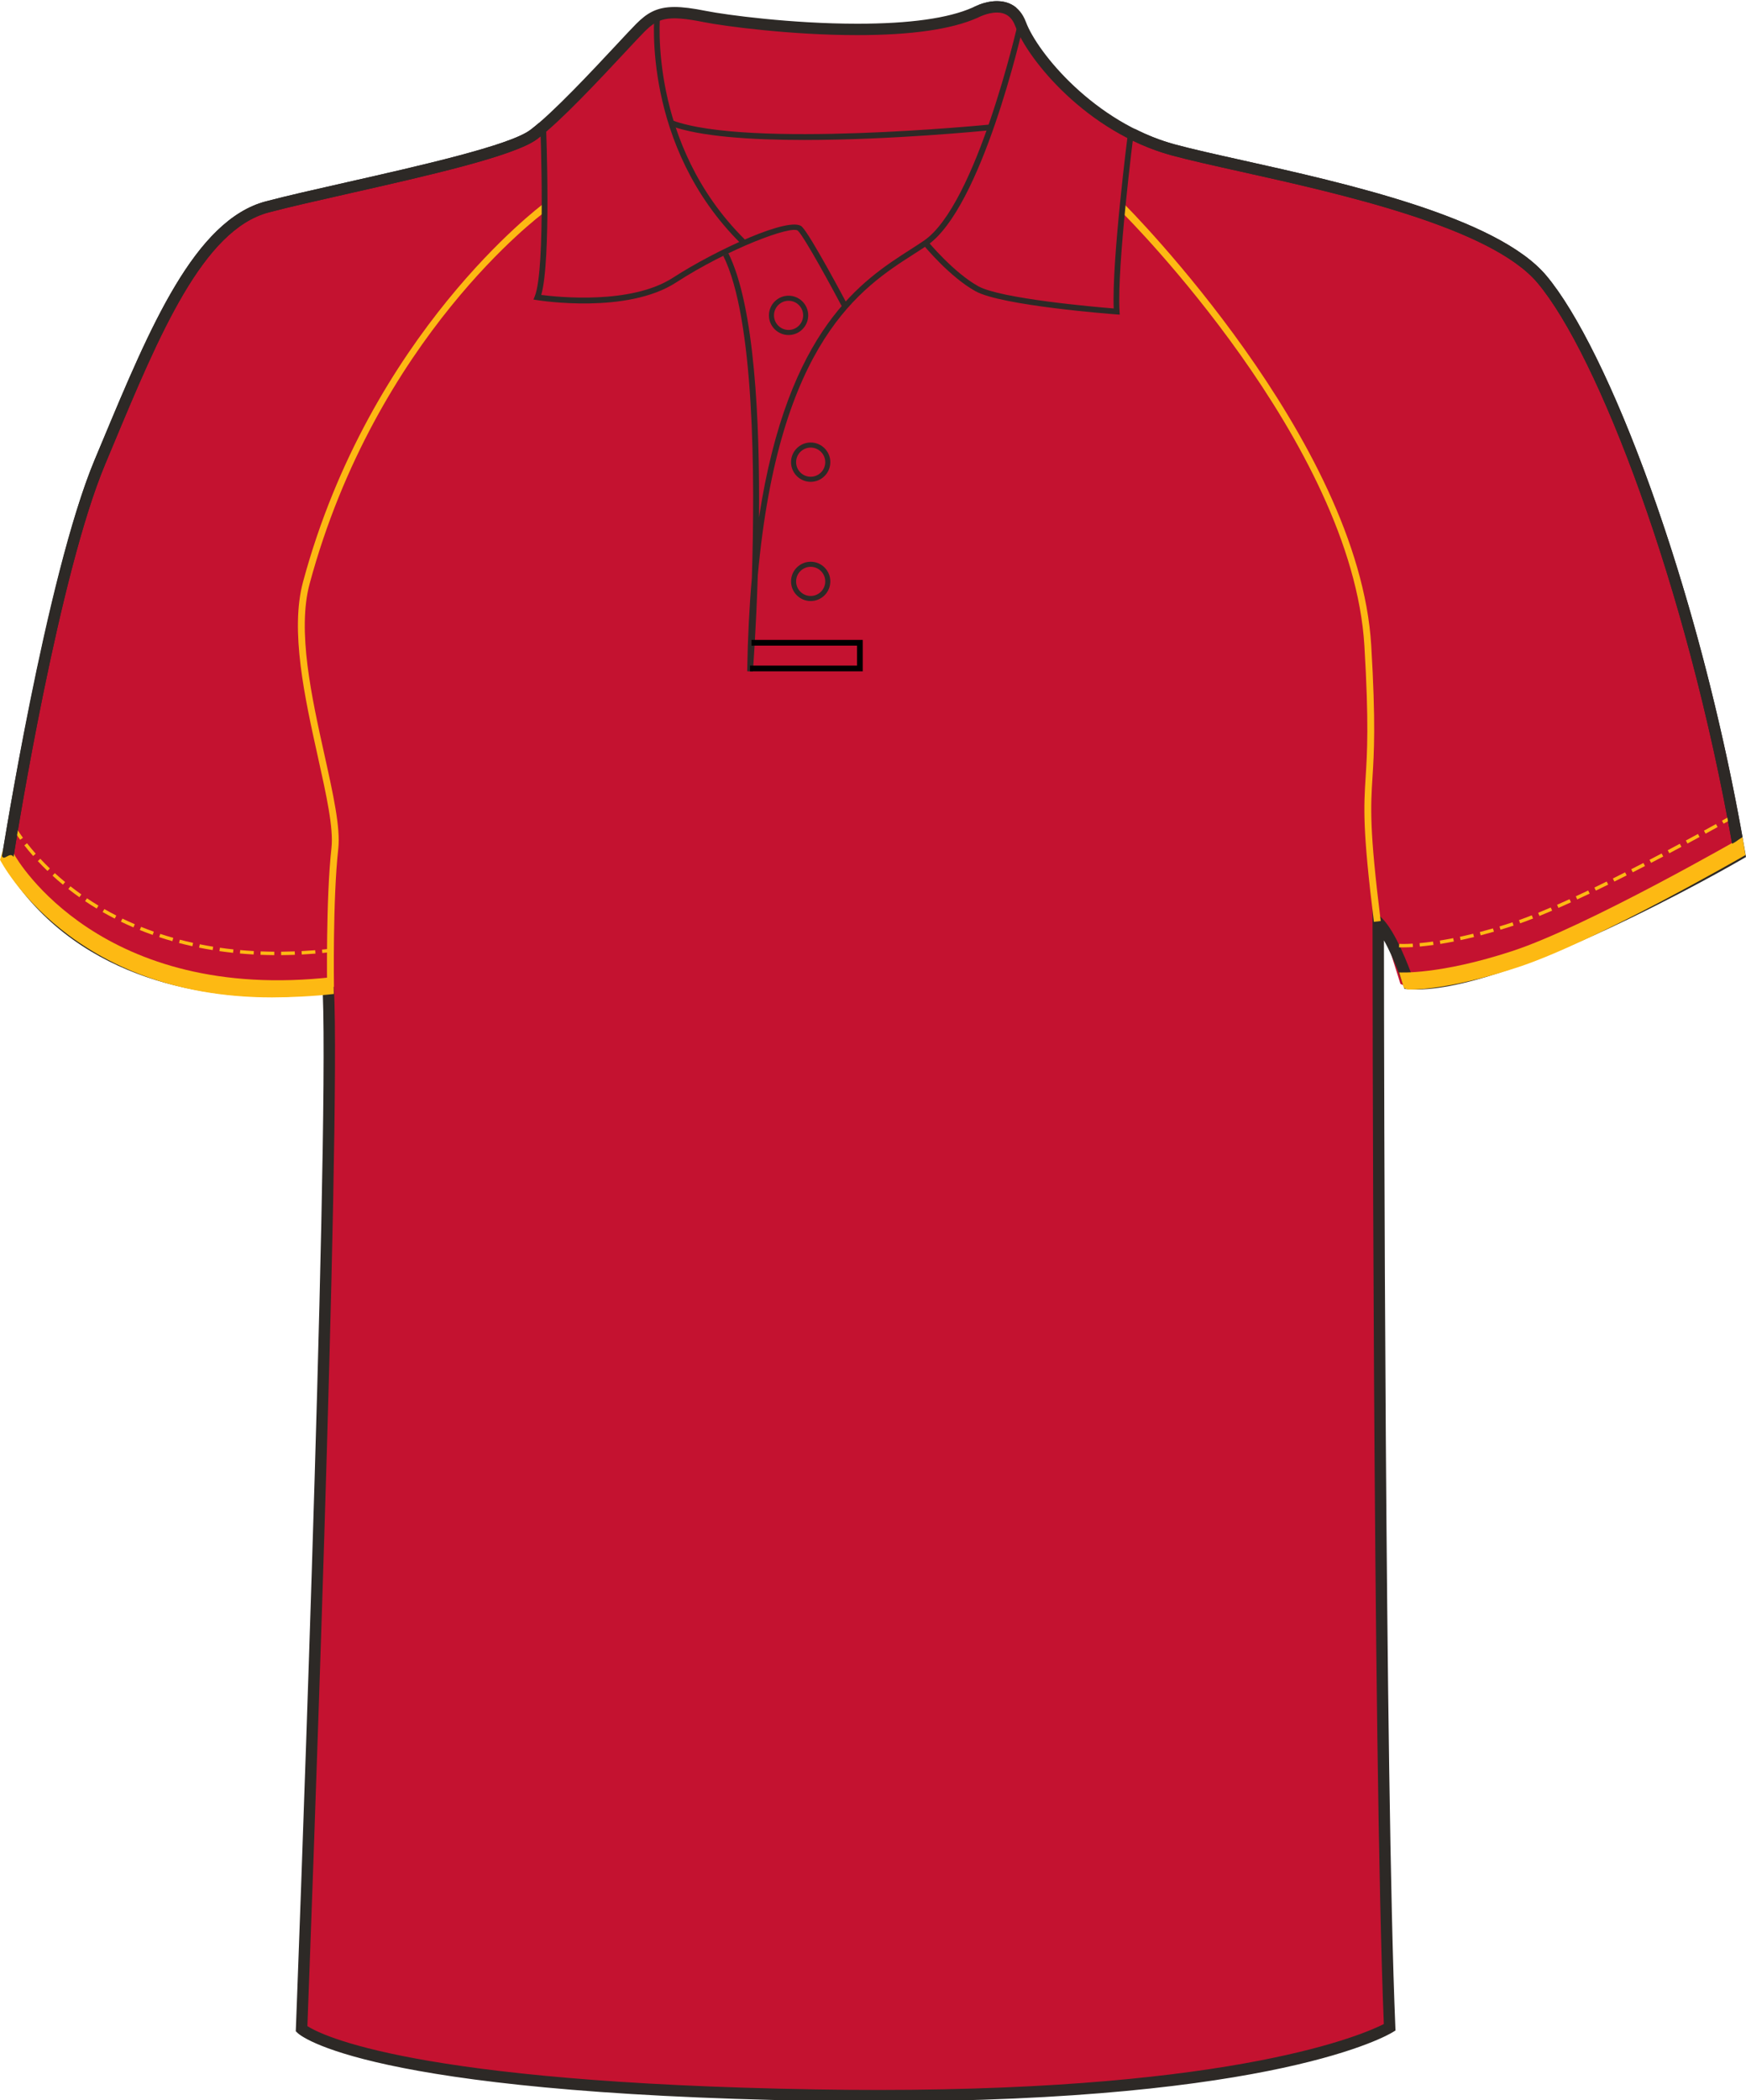 <svg xmlns="http://www.w3.org/2000/svg" xmlns:xlink="http://www.w3.org/1999/xlink" version="1.1" id="Layer_1" x="0px" y="0px" width="665.481px" height="800px" viewbox="0 0.433 665.481 800" enable-background="new 0 0.433 665.481 800" xml:space="preserve" class="svg0" >   <g id="front"> 	<path id="primary" fill="#C41230" d="M125.097,377.162c0,0-90.335,9.721-122.318-48.589c0,0,16.462-106.569,35.312-151.524   c18.853-44.954,36.25-89.912,63.807-97.159c27.553-7.25,89.909-18.85,101.506-27.549c11.601-8.702,34.801-34.804,40.603-40.603   c5.802-5.802,10.154-7.255,24.651-4.353c14.502,2.9,76.855,10.154,102.961-1.449c0,0,13.052-7.25,17.402,4.35   c4.35,11.601,26.101,39.153,58.001,47.853c31.902,8.702,117.45,21.751,140.657,49.302c23.207,27.552,58.012,117.461,75.406,218.968   c0,0-89.91,52.203-126.156,49.302c0,0-5.805-17.399-11.604-23.201c0,0,0,316.419,4.35,420.827c0,0-46.397,28.709-218.958,25.813   c-172.563-2.901-195.765-25.232-195.765-25.232S127.996,433.721,125.097,377.162z" class="primary"></path> 	<g id="primary_1_" class="primary"> 		<path fill="#C41230" d="M536,375.41c-1.313,0-2.115-0.647-2.232-0.658l-7.518-23.932c-1.354,2.123,16.475,3.389,44.355-5.768    c28.506-9.36,88.9-42.918,89.465-43.244l3.916,22.357c-2.326,1.34-57.635,33.185-86.775,42.754    C554.028,374.533,540.84,375.41,536,375.41z" class="primary"></path> 		<path fill="#C41230" d="M5.956,303.551L1.959,327.43c3.767,1.559,12.521,30.08,61.117,45.31c0,0,27.701,9.574,63.083,2.611    l0.854-20.451C127.013,354.899,50.713,372.306,5.956,303.551z" class="primary"></path> 	</g> 	<path d="M306.611,53.32c-20.313,0-39.931-1.293-51.022-5.4l0.756-2.039c28.798,10.663,119.858,1.663,120.779,1.569l0.219,2.165   C375.003,49.847,339.893,53.32,306.611,53.32z" fill="#2D2926" stroke-width="2px"></path> 	<path d="M334.745,800.434c-7.833,0-15.932-0.069-24.073-0.204c-171.448-2.884-196.264-24.9-197.235-25.839l-0.703-0.678   l0.037-0.974c0.127-3.354,12.673-331.776,10.261-394.163c-3.438,0.45-10.289,1.157-19.28,1.157   c-26.987,0-76.235-6.643-102.84-51.132l-0.401-0.674l0.118-0.775c0.166-1.071,16.723-107.351,35.456-152.033l2.987-7.138   c18.07-43.273,35.138-84.144,62.271-91.282c8.049-2.12,19.121-4.622,30.845-7.272c27.646-6.25,62.059-14.026,69.909-19.916   c8.549-6.412,23.958-22.924,33.164-32.788c3.199-3.428,5.728-6.139,7.201-7.614c4.082-4.081,7.784-6.441,14.648-6.441   c3.078,0,6.882,0.476,11.971,1.494c7.626,1.524,32.733,4.872,57.657,4.872c19.973,0,34.772-2.077,43.994-6.175   c0.011-0.015,4.401-2.426,9.236-2.426c3.688,0,8.604,1.387,11.081,7.997c4.393,11.703,26.144,38.227,56.537,46.52   c6.68,1.822,15.716,3.832,26.173,6.159c38.545,8.577,96.793,21.54,115.58,43.84c23.559,27.975,58.387,117.916,75.887,219.999   l0.254,1.489l-1.309,0.76c-3.598,2.091-91.059,52.502-127.426,49.59l-1.436-0.114l-0.453-1.366   c-0.045-0.13-3.389-10.065-7.369-17.106c0.039,46.578,0.404,319.253,4.346,413.954l0.055,1.271l-1.078,0.668   C529.076,775.167,486.479,800.434,334.745,800.434z M117.161,771.76c5.063,3.281,40.022,21.535,193.587,24.115   c8.117,0.137,16.191,0.204,23.997,0.204c137.213,0,185.169-21.268,192.694-25.102c-4.248-104.625-4.297-416.408-4.297-419.56v-5.25   l3.713,3.71c5.162,5.162,10.105,18.302,11.646,22.651c33.656,1.22,111.145-42.069,122.178-48.349   c-17.453-100.731-51.596-189.037-74.67-216.434c-17.834-21.174-75.223-33.944-113.19-42.395   c-10.517-2.339-19.597-4.36-26.374-6.208c-32.292-8.809-54.666-36.383-59.467-49.188c-1.308-3.483-3.6-5.175-7.011-5.175   c-3.662,0-7.265,1.945-7.303,1.963c-9.949,4.434-25.346,6.637-45.929,6.637c-25.247,0-50.75-3.404-58.511-4.956   c-14.133-2.825-17.501-1.428-22.688,3.757c-1.42,1.421-3.926,4.107-7.098,7.506c-9.907,10.613-24.878,26.654-33.734,33.3   c-8.597,6.448-42.048,14.009-71.561,20.678c-11.686,2.642-22.72,5.135-30.697,7.235c-25.053,6.592-41.72,46.5-59.364,88.751   l-2.987,7.146C22.406,218.988,6.592,317.273,5.049,327.039c25.596,42.046,72.774,48.342,98.702,48.342   c12.468,0,20.889-1.438,20.974-1.451l2.417-0.421l0.126,2.452C130.06,430.331,117.991,749.929,117.161,771.76z" fill="#2D2926" stroke-width="2px"></path> 	<g id="secondary" class="secondary"> 		<path fill="#FDB913" d="M107.151,363.816l-0.01-1.306c1.707-0.013,3.438-0.052,5.198-0.117l0.052,1.306    C110.618,363.766,108.871,363.803,107.151,363.816z M104.532,363.816c-1.776-0.013-3.521-0.055-5.241-0.123l0.055-1.305    c1.706,0.067,3.438,0.109,5.197,0.122L104.532,363.816z M115.006,363.584l-0.063-1.303c1.708-0.089,3.436-0.201,5.194-0.339    l0.101,1.299C118.473,363.382,116.728,363.494,115.006,363.584z M96.673,363.57c-1.771-0.098-3.514-0.225-5.227-0.378l0.115-1.3    c1.701,0.151,3.428,0.278,5.184,0.376L96.673,363.57z M122.845,363.016l-0.12-1.3c1.415-0.13,2.845-0.277,4.29-0.444l0.147,1.298    C125.709,362.737,124.271,362.886,122.845,363.016z M88.837,362.941c-1.764-0.189-3.498-0.405-5.198-0.648l0.182-1.292    c1.687,0.241,3.405,0.458,5.154,0.643L88.837,362.941z M81.044,361.897c-1.751-0.283-3.473-0.595-5.157-0.932l0.259-1.28    c1.669,0.334,3.374,0.645,5.11,0.924L81.044,361.897z M73.317,360.427c-1.736-0.381-3.438-0.794-5.097-1.23l0.332-1.261    c1.645,0.434,3.324,0.838,5.047,1.216L73.317,360.427z M65.691,358.502c-1.686-0.477-3.371-0.995-5.014-1.538l0.406-1.241    c1.616,0.533,3.271,1.042,4.963,1.522L65.691,358.502z M58.192,356.115c-1.659-0.586-3.313-1.211-4.91-1.856l0.492-1.211    c1.58,0.64,3.214,1.256,4.854,1.836L58.192,356.115z M50.86,353.252c-1.619-0.695-3.224-1.425-4.778-2.177l0.57-1.176    c1.535,0.742,3.122,1.467,4.722,2.155L50.86,353.252z M43.735,349.905c-1.563-0.802-3.112-1.64-4.616-2.501l0.647-1.133    c1.483,0.849,3.021,1.682,4.563,2.471L43.735,349.905z M36.855,346.077c-1.485-0.896-2.979-1.846-4.43-2.823l0.726-1.083    c1.437,0.964,2.909,1.901,4.379,2.786L36.855,346.077z M30.257,341.763c-1.423-1.002-2.841-2.057-4.216-3.135l0.808-1.029    c1.356,1.063,2.76,2.105,4.165,3.097L30.257,341.763z M23.991,336.987c-1.365-1.124-2.703-2.282-3.974-3.445l0.879-0.962    c1.256,1.146,2.577,2.29,3.922,3.398L23.991,336.987z M18.102,331.745c-1.27-1.216-2.509-2.477-3.695-3.746l0.953-0.891    c1.17,1.251,2.394,2.494,3.645,3.695L18.102,331.745z M12.637,326.054c-1.181-1.34-2.312-2.703-3.366-4.053l1.031-0.804    c1.035,1.332,2.15,2.674,3.313,3.993L12.637,326.054z M7.686,319.889c-2.063-2.853-2.903-4.457-2.911-4.472l1.156-0.601    c0.217,0.418,1.146,2.005,2.813,4.308L7.686,319.889z" class="secondary"></path> 		<path fill="#FDB913" d="M534.805,360.865c-1.043,0-1.584-0.04-1.607-0.042l0.143-1.298c0.063,0.005,0.559,0.035,1.469,0.035    c1.102,0,2.33-0.042,3.65-0.12l0.076,1.302C537.19,360.823,535.932,360.865,534.805,360.865z M541.162,360.544l-0.117-1.3    c1.643-0.149,3.375-0.347,5.154-0.595l0.18,1.292C544.58,360.191,542.824,360.393,541.162,360.544z M548.973,359.555l-0.201-1.29    c1.586-0.254,3.293-0.556,5.111-0.914l0.25,1.28C552.299,358.993,550.578,359.299,548.973,359.555z M556.705,358.106l-0.275-1.276    c1.611-0.345,3.301-0.731,5.068-1.167l0.313,1.266C560.03,357.363,558.324,357.755,556.705,358.106z M564.354,356.282    l-0.332-1.261c1.609-0.423,3.287-0.882,5.018-1.383l0.365,1.253C567.658,355.396,565.977,355.858,564.354,356.282z     M571.91,354.146l-0.377-1.251c1.537-0.468,3.115-0.966,4.742-1.498l0.229-0.076l0.385,1.248l-0.199,0.065    C575.051,353.173,573.461,353.678,571.91,354.146z M579.395,351.711l-0.439-1.232c1.568-0.553,3.195-1.165,4.879-1.826    l0.479,1.218C582.615,350.537,580.967,351.153,579.395,351.711z M586.75,348.897l-0.492-1.209    c1.568-0.636,3.176-1.308,4.816-2.013l0.514,1.198C589.94,347.584,588.326,348.26,586.75,348.897z M593.989,345.834l-0.521-1.196    c1.564-0.686,3.156-1.398,4.764-2.133l0.541,1.188C597.156,344.43,595.563,345.146,593.989,345.834z M601.151,342.599    l-0.545-1.186c1.563-0.723,3.145-1.465,4.727-2.219l0.563,1.178C604.305,341.13,602.721,341.873,601.151,342.599z     M608.254,339.244l-0.564-1.174c1.564-0.755,3.133-1.517,4.693-2.285l0.578,1.169    C611.389,337.724,609.824,338.489,608.254,339.244z M615.307,335.793l-0.58-1.17c1.564-0.775,3.125-1.558,4.676-2.342l0.588,1.165    C618.442,334.229,616.877,335.011,615.307,335.793z M622.324,332.263l-0.592-1.163c1.563-0.798,3.113-1.595,4.648-2.385l0.6,1.159    C625.449,330.662,623.897,331.461,622.324,332.263z M629.305,328.668l-0.604-1.157c1.572-0.82,3.119-1.628,4.631-2.425    l0.607,1.154C632.424,327.036,630.879,327.848,629.305,328.668z M636.256,325.015l-0.611-1.152    c1.586-0.84,3.127-1.663,4.613-2.462l0.615,1.149C639.385,323.353,637.838,324.174,636.256,325.015z M643.176,321.309    l-0.619-1.148c1.611-0.87,3.146-1.702,4.602-2.492l0.623,1.146C646.326,319.605,644.789,320.44,643.176,321.309z M650.074,317.559    l-0.625-1.145c1.686-0.923,3.217-1.77,4.582-2.527l0.633,1.144C653.295,315.788,651.756,316.637,650.074,317.559z     M656.953,313.755l-0.637-1.141c2.453-1.372,4.059-2.282,4.564-2.572l0.648,1.136    C661.024,311.467,659.412,312.378,656.953,313.755z" class="secondary"></path> 		<path fill="#FDB913" d="M124.676,375.969c-0.007-0.332-0.499-33.537,1.659-52.969c0.845-7.578-1.943-20.146-5.176-34.699    c-5.002-22.543-10.671-48.093-5.663-66.645c25.563-94.691,90.828-143.429,91.483-143.912l0.104,3.443    c-0.648,0.476-63.75,47.377-89.063,141.15c-4.84,17.932,0.755,43.147,5.689,65.397c3.28,14.781,6.11,27.543,5.224,35.553    c-2.143,19.271-1.65,52.31-1.646,52.641L124.676,375.969z" class="secondary"></path> 		<path fill="#FDB913" d="M523.66,351.142c-4.396-35.381-3.871-43.693-3.146-55.197c0.576-9.096,1.289-20.417-0.479-49.941    c-4.637-77.278-90.801-163.5-91.684-164.377l0.488-3.535c0.893,0.885,89.107,89.499,93.799,167.758    c1.779,29.686,1.061,41.096,0.484,50.262c-0.717,11.363-1.234,19.571,3.131,54.711L523.66,351.142z" class="secondary"></path> 		<path fill="#FDB913" d="M537.305,376.934c-1.313,0-2.113-0.648-2.23-0.658l-1.795-5.875c0.104,0.01,15.316,0.997,43.205-8.159    c28.504-9.36,87.102-43.067,87.662-43.391l1.146,6.838c-2.326,1.34-57.635,33.185-86.773,42.753    C555.332,376.058,542.151,376.934,537.305,376.934z" class="secondary"></path> 		<path fill="#FDB913" d="M103.689,379.922c-76.716,0-103.4-51.877-103.688-52.438l1.796-5.874c0,0.002,0,2.12,0,2.123l3.558,1.611    c1.248,2.404,33.303,56.902,121.731,46.805l0.144,6.467C119.691,379.479,110.446,379.922,103.689,379.922z" class="secondary"></path> 	</g> 	<path d="M320.998,116.946c-3.813-7.2-14.276-26.456-16.859-29.037c-2.265-2.257-26.555,6.816-46.494,19.719   c-18.625,12.052-51.574,6.911-52.968,6.687l-1.345-0.217l0.504-1.261c4.217-10.538,2.12-64.265,2.102-64.808l2.172-0.086   c0.085,2.151,1.995,51.127-1.815,64.403c6.28,0.82,34.245,3.757,50.167-6.544c16.396-10.606,44.918-23.73,49.212-19.43   c3.342,3.34,16.681,28.488,17.246,29.559L320.998,116.946z" fill="#2D2926" stroke-width="2px"></path> 	<path d="M282.393,92.807c-37.72-37.324-32.997-86.852-32.945-87.348l2.162,0.227c-0.05,0.486-4.646,49.007,32.31,85.575   L282.393,92.807z" fill="#2D2926" stroke-width="2px"></path> 	<path d="M286.961,255.797l-2.172-0.102c0.214-12.893,0.822-24.682,1.772-35.492c1.255-38.903,0.996-98.998-10.903-122.789   l1.944-0.974c10.019,20.039,12.018,63.979,11.693,100.676c11.022-72.157,39.403-90.348,57.734-102.091   c1.821-1.167,3.535-2.266,5.112-3.344c20.072-13.736,35.65-82.037,35.811-82.727l2.121,0.478   c-0.637,2.846-15.925,69.828-36.701,84.042c-1.594,1.088-3.328,2.2-5.169,3.378c-19.717,12.634-51.251,32.833-59.371,122.311   C288.181,239.339,287.089,254.1,286.961,255.797z" fill="#2D2926" stroke-width="2px"></path> 	<path d="M426.79,119.858l-1.247-0.094c-1.785-0.132-43.854-3.344-53.738-8.832c-9.854-5.478-19.481-17.17-19.887-17.666   l1.684-1.375c0.098,0.117,9.774,11.866,19.267,17.138c8.56,4.756,44.479,7.888,51.613,8.47c-0.731-18.311,5.25-65.432,5.51-67.474   l2.157,0.274c-0.066,0.51-6.502,51.213-5.433,68.312L426.79,119.858z" fill="#2D2926" stroke-width="2px"></path> 	<path fill="none" stroke="#010101" stroke-width="2px" stroke-miterlimit="10" d="M276.63,96.926"></path> 	<polygon points="328.834,255.713 285.849,255.713 285.849,253.538 326.659,253.538 326.659,245.926 286.418,245.926    286.418,243.751 328.834,243.751  "></polygon> 	<path d="M308.988,228.946c-4.128,0-7.489-3.359-7.489-7.487c0-4.131,3.361-7.491,7.489-7.491c4.126,0,7.487,3.36,7.487,7.491   C316.473,225.59,313.114,228.946,308.988,228.946z M308.988,215.904c-3.063,0-5.555,2.492-5.555,5.556   c0,3.062,2.489,5.553,5.555,5.553c3.062,0,5.553-2.491,5.553-5.553C314.54,218.396,312.049,215.904,308.988,215.904z" fill="#2D2926" stroke-width="2px"></path> 	<path d="M308.988,183.536c-4.128,0-7.489-3.36-7.489-7.491c0-4.128,3.361-7.489,7.489-7.489c4.126,0,7.487,3.361,7.487,7.489   C316.473,180.176,313.114,183.536,308.988,183.536z M308.988,170.492c-3.063,0-5.555,2.491-5.555,5.553   c0,3.064,2.489,5.556,5.555,5.556c3.062,0,5.553-2.494,5.553-5.556S312.049,170.492,308.988,170.492z" fill="#2D2926" stroke-width="2px"></path> 	<path d="M300.56,127.616c-4.13,0-7.488-3.361-7.488-7.491c0-4.128,3.36-7.488,7.488-7.488c4.127,0,7.485,3.36,7.485,7.488   C308.043,124.255,304.686,127.616,300.56,127.616z M300.56,114.571c-3.063,0-5.559,2.491-5.559,5.553   c0,3.065,2.493,5.556,5.559,5.556c3.063,0,5.554-2.494,5.554-5.556C306.114,117.063,303.621,114.571,300.56,114.571z" fill="#2D2926" stroke-width="2px"></path> 	 	<g> 		<path d="M432.522,49.087c-0.265,0.961-0.602,2.449-0.867,4.43c4.658,2.259,9.582,4.207,14.794,5.627    c6.779,1.849,15.854,3.869,26.376,6.208c37.971,8.448,95.355,21.219,113.189,42.395c22.838,27.118,56.568,114.209,74.178,213.658    c2.242-1.191,1.516-1.084,3.957-2.556c-17.816-99.548-51.719-186.486-74.805-213.903c-18.783-22.3-77.029-35.264-115.579-43.839    c-10.459-2.329-19.491-4.337-26.174-6.159C442.284,53.5,437.256,51.471,432.522,49.087z" fill="#2D2926" stroke-width="2px"></path> 		<path d="M5.149,326.419c1.979-12.45,17.55-108.131,34.946-149.617l2.987-7.146c17.646-42.251,34.313-82.159,59.364-88.751    c7.979-2.1,19.013-4.593,30.697-7.235c29.513-6.671,62.964-14.23,71.561-20.678c0.433-0.324,0.891-0.687,1.35-1.053    c-0.042-1.445-0.195-3.253-0.568-5.177c-1.215,1.042-2.354,1.973-3.39,2.75c-7.854,5.89-42.265,13.668-69.909,19.916    c-11.725,2.649-22.793,5.15-30.845,7.271c-27.135,7.139-44.201,48.012-62.271,91.283l-2.987,7.138    C20.281,212.808,4.905,300.816,0.73,326.056C1.527,328.172,3.765,324.198,5.149,326.419z" fill="#2D2926" stroke-width="2px"></path> 		<path d="M387.446,3.008c-2.377-2.03-5.166-2.575-7.478-2.575c-2.662,0-5.166,0.729-6.897,1.389L387.446,3.008z" fill="#2D2926" stroke-width="2px"></path> 	</g> </g> </svg>
